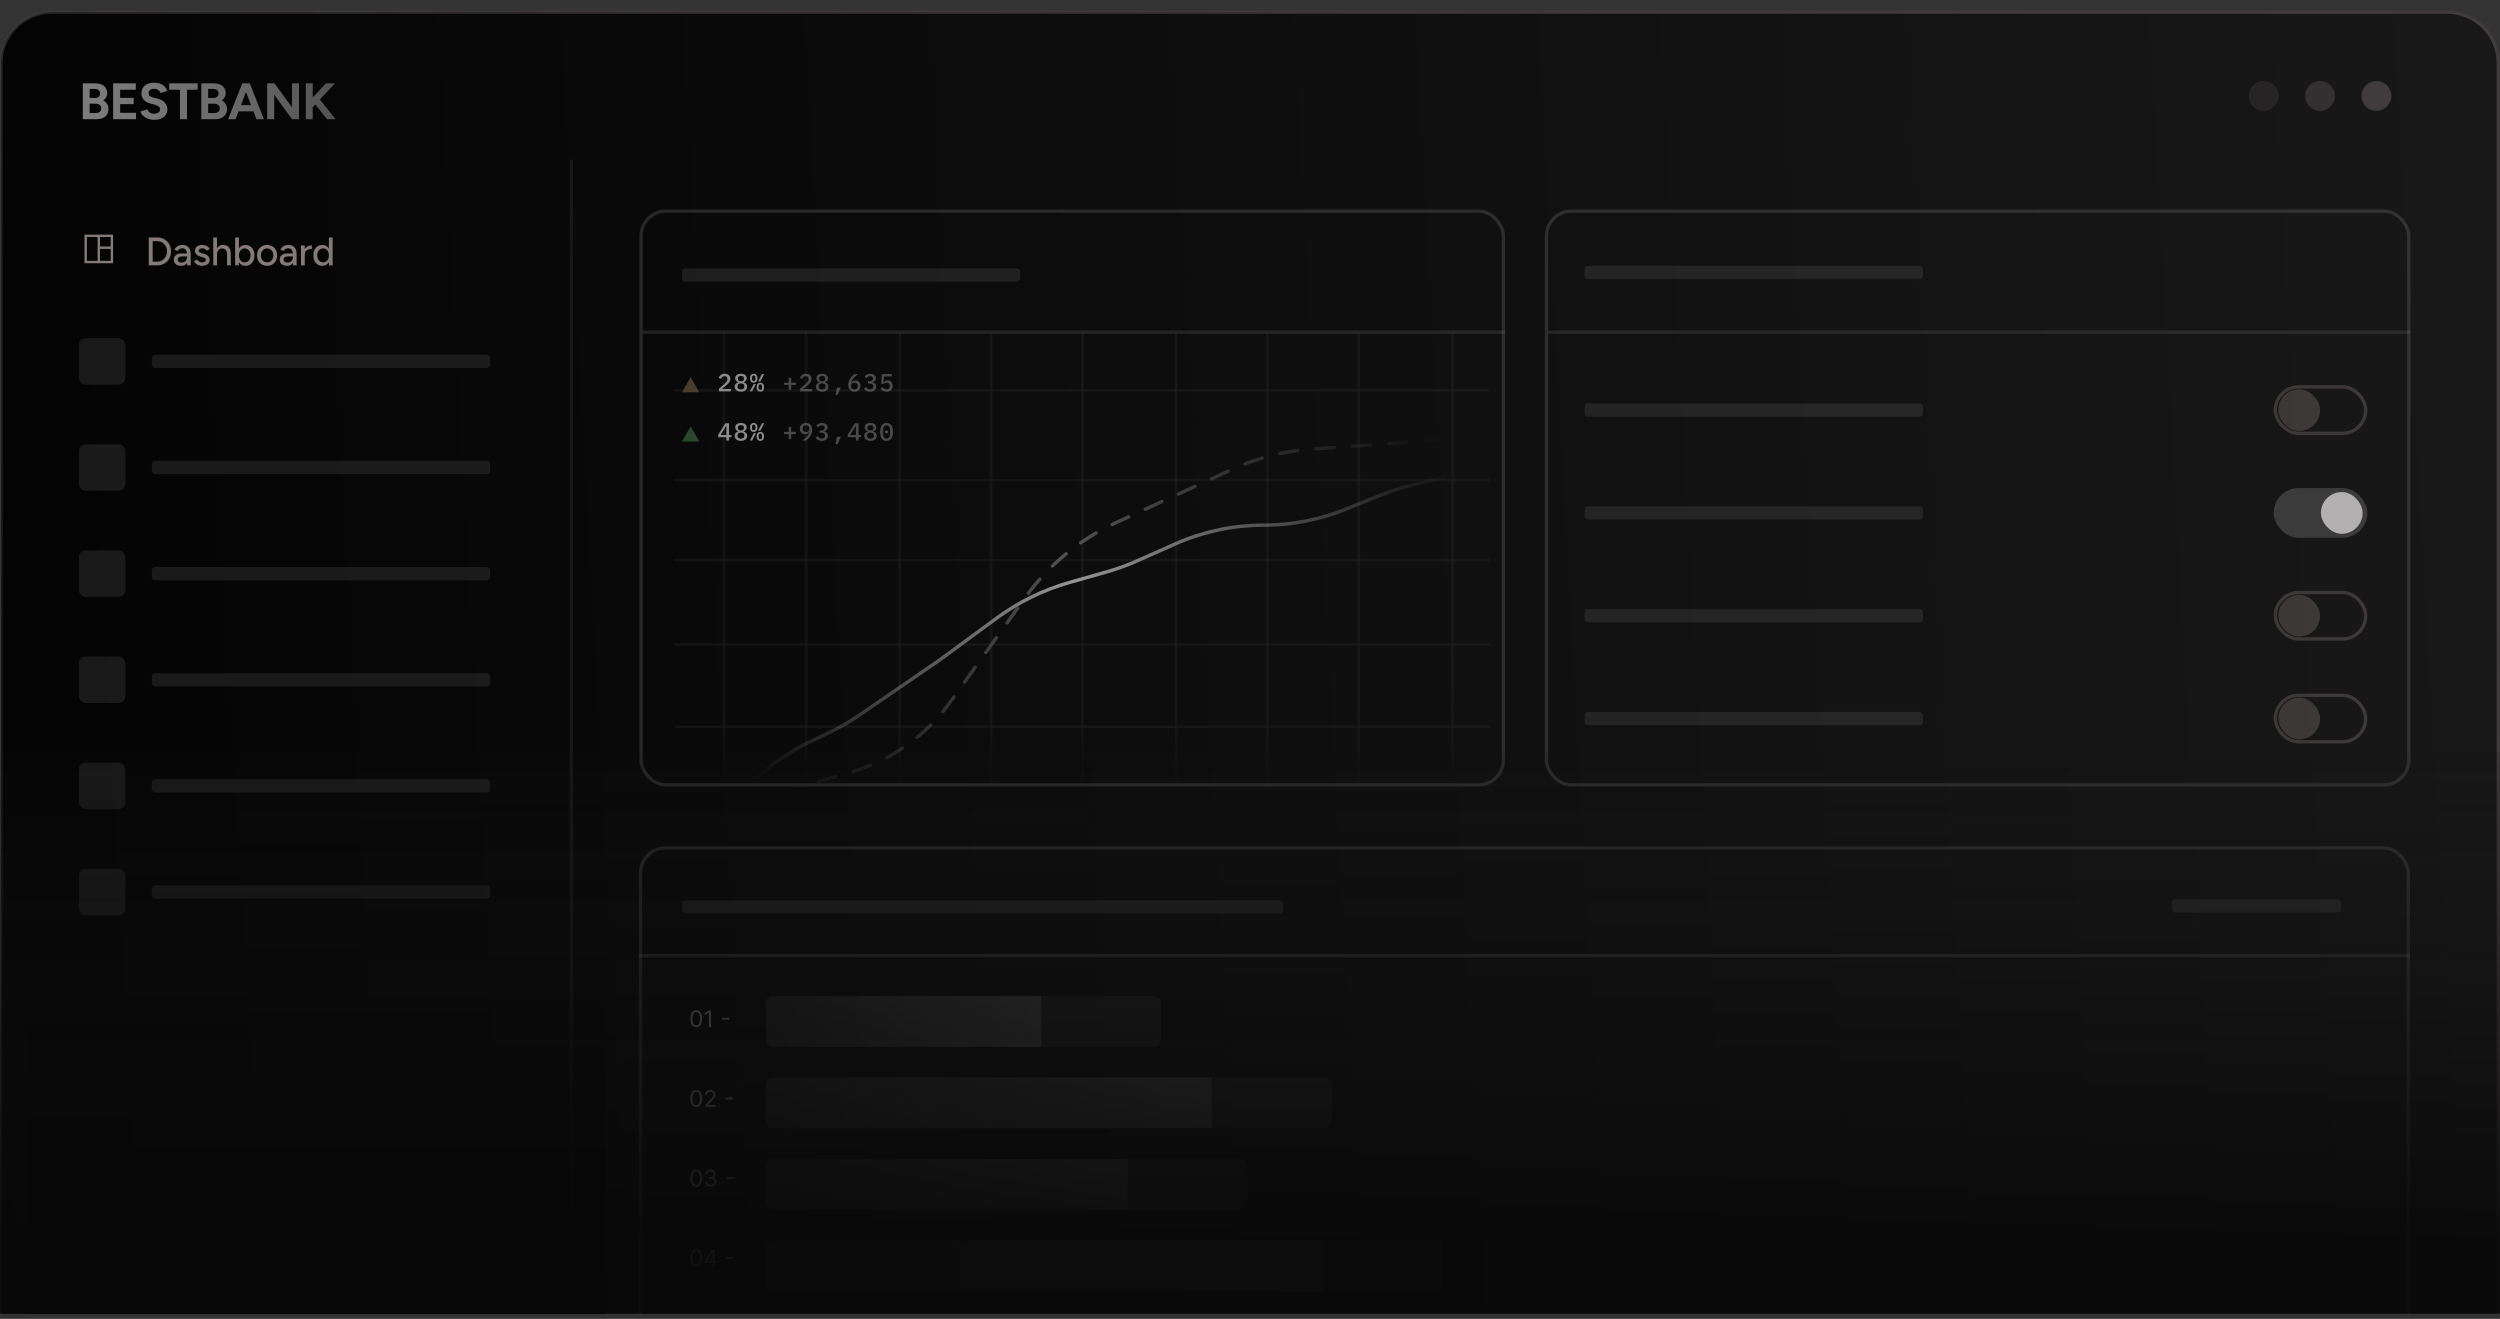 <svg width="381" height="201" viewBox="0 0 381 201" fill="none" xmlns="http://www.w3.org/2000/svg">
<rect x="0" y="0" width="381" height="201" fill="#333333" stroke="none"/>
<g clip-path="url(#clip0_6933_9192)">
<path d="M0.145 9.681C0.145 5.354 3.653 1.846 7.98 1.846H372.913C377.24 1.846 380.747 5.354 380.747 9.681V224.243H0.145V9.681Z" fill="url(#paint0_linear_6933_9192)"/>
<path d="M0.145 9.681C0.145 5.354 3.653 1.846 7.98 1.846H372.913C377.24 1.846 380.747 5.354 380.747 9.681V224.243H0.145V9.681Z" stroke="url(#paint1_linear_6933_9192)" stroke-width="0.505"/>
<path d="M12.617 18.166V12.7H14.468C14.842 12.7 15.17 12.757 15.451 12.871C15.733 12.986 15.951 13.16 16.107 13.395C16.264 13.624 16.342 13.91 16.342 14.254C16.342 14.467 16.287 14.665 16.178 14.847C16.074 15.024 15.925 15.178 15.733 15.308C15.988 15.438 16.183 15.612 16.318 15.831C16.459 16.044 16.529 16.302 16.529 16.604C16.529 16.937 16.454 17.221 16.303 17.455C16.152 17.689 15.941 17.866 15.67 17.986C15.399 18.106 15.082 18.166 14.717 18.166H12.617ZM13.663 17.221H14.616C14.871 17.221 15.072 17.158 15.217 17.034C15.363 16.903 15.436 16.732 15.436 16.518C15.436 16.294 15.355 16.12 15.194 15.995C15.032 15.865 14.811 15.8 14.53 15.8H13.663V17.221ZM13.663 14.925H14.491C14.725 14.925 14.91 14.865 15.045 14.745C15.181 14.626 15.248 14.457 15.248 14.238C15.248 14.019 15.173 13.85 15.022 13.73C14.871 13.611 14.665 13.551 14.405 13.551H13.663V14.925ZM17.242 18.166V12.7H20.701V13.676H18.312V14.917H20.373V15.87H18.312V17.19H20.733V18.166H17.242ZM23.519 18.259C23.243 18.259 22.986 18.226 22.746 18.158C22.507 18.09 22.293 17.997 22.106 17.877C21.919 17.752 21.762 17.614 21.637 17.463C21.518 17.312 21.439 17.153 21.403 16.987L22.45 16.674C22.517 16.851 22.637 17.005 22.809 17.135C22.98 17.26 23.197 17.325 23.457 17.33C23.733 17.335 23.957 17.276 24.128 17.151C24.305 17.026 24.394 16.864 24.394 16.666C24.394 16.495 24.324 16.352 24.183 16.237C24.048 16.117 23.86 16.026 23.621 15.964L22.91 15.776C22.645 15.709 22.41 15.607 22.207 15.472C22.004 15.331 21.846 15.159 21.731 14.956C21.616 14.753 21.559 14.517 21.559 14.246C21.559 13.73 21.729 13.329 22.067 13.043C22.41 12.752 22.895 12.606 23.519 12.606C23.868 12.606 24.173 12.658 24.433 12.762C24.698 12.861 24.92 13.004 25.097 13.192C25.274 13.379 25.409 13.6 25.503 13.855L24.464 14.175C24.402 13.998 24.287 13.848 24.12 13.723C23.954 13.598 23.743 13.535 23.488 13.535C23.228 13.535 23.022 13.595 22.871 13.715C22.725 13.835 22.652 14.004 22.652 14.222C22.652 14.394 22.71 14.53 22.824 14.628C22.944 14.727 23.105 14.803 23.308 14.855L24.027 15.034C24.495 15.149 24.86 15.355 25.12 15.651C25.38 15.948 25.511 16.279 25.511 16.643C25.511 16.966 25.432 17.25 25.276 17.494C25.12 17.734 24.894 17.921 24.597 18.056C24.3 18.192 23.941 18.259 23.519 18.259ZM27.427 18.166V13.676H25.787V12.7H30.129V13.676H28.497V18.166H27.427ZM30.675 18.166V12.7H32.526C32.901 12.7 33.229 12.757 33.51 12.871C33.791 12.986 34.01 13.16 34.166 13.395C34.322 13.624 34.4 13.91 34.4 14.254C34.4 14.467 34.345 14.665 34.236 14.847C34.132 15.024 33.984 15.178 33.791 15.308C34.046 15.438 34.241 15.612 34.377 15.831C34.517 16.044 34.587 16.302 34.587 16.604C34.587 16.937 34.512 17.221 34.361 17.455C34.21 17.689 33.999 17.866 33.728 17.986C33.458 18.106 33.14 18.166 32.776 18.166H30.675ZM31.722 17.221H32.674C32.929 17.221 33.13 17.158 33.276 17.034C33.421 16.903 33.494 16.732 33.494 16.518C33.494 16.294 33.413 16.12 33.252 15.995C33.091 15.865 32.87 15.8 32.588 15.8H31.722V17.221ZM31.722 14.925H32.549C32.784 14.925 32.968 14.865 33.104 14.745C33.239 14.626 33.307 14.457 33.307 14.238C33.307 14.019 33.231 13.85 33.08 13.73C32.929 13.611 32.724 13.551 32.464 13.551H31.722V14.925ZM39.088 18.166L36.995 12.7H38.065L40.22 18.166H39.088ZM34.769 18.166L36.925 12.7H37.994L35.902 18.166H34.769ZM35.785 16.963V16.018H39.213V16.963H35.785ZM40.719 18.166V12.7H41.835L44.506 16.37V12.7H45.568V18.166H44.506L41.788 14.425V18.166H40.719ZM47.242 16.784L47.117 15.441L49.679 12.7H51.061L47.242 16.784ZM46.602 18.166V12.7H47.656V18.166H46.602ZM49.827 18.166L47.648 15.386L48.422 14.745L51.147 18.166H49.827Z" fill="url(#paint2_linear_6933_9192)"/>
<g clip-path="url(#clip1_6933_9192)">
<path d="M12.877 40.116V35.757H17.236V40.116H12.877ZM13.24 39.753H14.875V36.12H13.24V39.753ZM15.238 39.753H16.873V37.931H15.238V39.753ZM15.238 37.567H16.873V36.12H15.238V37.567Z" fill="#847A7A"/>
</g>
<path d="M22.672 40.437V36.191H23.982C24.386 36.191 24.744 36.282 25.055 36.464C25.371 36.642 25.617 36.89 25.795 37.21C25.973 37.529 26.062 37.897 26.062 38.314C26.062 38.726 25.973 39.092 25.795 39.411C25.617 39.731 25.371 39.982 25.055 40.164C24.744 40.346 24.386 40.437 23.982 40.437H22.672ZM23.266 39.879H23.982C24.188 39.879 24.38 39.84 24.558 39.763C24.736 39.682 24.892 39.571 25.025 39.43C25.163 39.284 25.268 39.116 25.34 38.926C25.417 38.736 25.456 38.532 25.456 38.314C25.456 38.095 25.417 37.891 25.34 37.701C25.268 37.511 25.163 37.345 25.025 37.204C24.892 37.058 24.736 36.947 24.558 36.87C24.38 36.789 24.188 36.749 23.982 36.749H23.266V39.879ZM28.527 40.437L28.503 39.909V38.853C28.503 38.631 28.477 38.445 28.424 38.295C28.376 38.146 28.299 38.033 28.194 37.956C28.093 37.879 27.957 37.84 27.787 37.84C27.63 37.84 27.492 37.873 27.375 37.938C27.262 38.002 27.166 38.103 27.09 38.241L26.58 38.047C26.653 37.909 26.744 37.788 26.853 37.683C26.962 37.574 27.094 37.489 27.247 37.428C27.401 37.363 27.581 37.331 27.787 37.331C28.074 37.331 28.313 37.388 28.503 37.501C28.693 37.614 28.834 37.778 28.927 37.992C29.025 38.206 29.071 38.471 29.067 38.787L29.061 40.437H28.527ZM27.636 40.509C27.276 40.509 26.995 40.428 26.793 40.267C26.594 40.101 26.495 39.872 26.495 39.581C26.495 39.27 26.598 39.033 26.805 38.872C27.015 38.706 27.306 38.623 27.678 38.623H28.521V39.078H27.836C27.557 39.078 27.361 39.122 27.247 39.211C27.134 39.296 27.078 39.416 27.078 39.569C27.078 39.711 27.13 39.822 27.235 39.903C27.345 39.98 27.494 40.018 27.684 40.018C27.85 40.018 27.993 39.984 28.115 39.915C28.236 39.842 28.331 39.741 28.4 39.612C28.469 39.482 28.503 39.335 28.503 39.169H28.703C28.703 39.581 28.614 39.909 28.436 40.151C28.262 40.39 27.995 40.509 27.636 40.509ZM30.818 40.509C30.603 40.509 30.411 40.477 30.241 40.412C30.076 40.348 29.934 40.261 29.817 40.151C29.704 40.042 29.619 39.919 29.562 39.782L30.059 39.563C30.124 39.688 30.221 39.792 30.351 39.872C30.48 39.953 30.623 39.994 30.781 39.994C30.955 39.994 31.099 39.961 31.212 39.897C31.325 39.832 31.382 39.741 31.382 39.624C31.382 39.511 31.339 39.422 31.254 39.357C31.169 39.292 31.046 39.24 30.884 39.199L30.599 39.126C30.316 39.05 30.096 38.934 29.938 38.781C29.785 38.627 29.708 38.453 29.708 38.259C29.708 37.964 29.803 37.735 29.993 37.574C30.183 37.412 30.464 37.331 30.836 37.331C31.018 37.331 31.184 37.357 31.333 37.41C31.487 37.462 31.616 37.537 31.721 37.634C31.831 37.731 31.907 37.847 31.952 37.98L31.467 38.198C31.418 38.077 31.335 37.988 31.218 37.931C31.101 37.871 30.963 37.84 30.805 37.84C30.644 37.84 30.516 37.877 30.423 37.95C30.33 38.019 30.284 38.115 30.284 38.241C30.284 38.31 30.322 38.376 30.399 38.441C30.48 38.502 30.597 38.552 30.751 38.593L31.078 38.672C31.277 38.72 31.44 38.795 31.57 38.896C31.699 38.993 31.796 39.104 31.861 39.23C31.926 39.351 31.958 39.478 31.958 39.612C31.958 39.794 31.907 39.953 31.806 40.091C31.709 40.224 31.574 40.327 31.4 40.4C31.23 40.473 31.036 40.509 30.818 40.509ZM32.503 40.437V36.191H33.073V40.437H32.503ZM34.601 40.437V38.884H35.172V40.437H34.601ZM34.601 38.884C34.601 38.609 34.569 38.401 34.504 38.259C34.44 38.114 34.351 38.012 34.237 37.956C34.128 37.899 34.003 37.869 33.861 37.865C33.611 37.865 33.417 37.952 33.279 38.126C33.142 38.3 33.073 38.544 33.073 38.859H32.83C32.83 38.54 32.877 38.267 32.97 38.041C33.067 37.81 33.202 37.634 33.376 37.513C33.554 37.392 33.764 37.331 34.007 37.331C34.245 37.331 34.452 37.38 34.626 37.477C34.8 37.574 34.935 37.725 35.032 37.931C35.129 38.134 35.175 38.401 35.172 38.732V38.884H34.601ZM35.836 40.437V36.191H36.412V39.872L36.382 40.437H35.836ZM37.407 40.509C37.152 40.509 36.93 40.443 36.74 40.309C36.554 40.176 36.41 39.99 36.309 39.751C36.208 39.513 36.157 39.236 36.157 38.92C36.157 38.601 36.208 38.324 36.309 38.089C36.41 37.851 36.554 37.665 36.74 37.531C36.93 37.398 37.152 37.331 37.407 37.331C37.678 37.331 37.916 37.398 38.123 37.531C38.329 37.665 38.489 37.851 38.602 38.089C38.719 38.324 38.778 38.601 38.778 38.92C38.778 39.236 38.719 39.513 38.602 39.751C38.489 39.99 38.329 40.176 38.123 40.309C37.916 40.443 37.678 40.509 37.407 40.509ZM37.267 39.988C37.449 39.988 37.609 39.943 37.746 39.854C37.884 39.761 37.991 39.636 38.068 39.478C38.149 39.316 38.189 39.13 38.189 38.92C38.189 38.71 38.151 38.526 38.074 38.368C37.997 38.206 37.89 38.081 37.753 37.992C37.615 37.899 37.455 37.853 37.273 37.853C37.108 37.853 36.958 37.899 36.825 37.992C36.695 38.081 36.594 38.206 36.521 38.368C36.449 38.53 36.412 38.714 36.412 38.92C36.412 39.13 36.449 39.316 36.521 39.478C36.594 39.636 36.695 39.761 36.825 39.854C36.954 39.943 37.102 39.988 37.267 39.988ZM40.718 40.509C40.414 40.509 40.148 40.443 39.917 40.309C39.687 40.172 39.505 39.984 39.371 39.745C39.242 39.507 39.177 39.231 39.177 38.92C39.177 38.609 39.242 38.334 39.371 38.095C39.501 37.857 39.681 37.671 39.911 37.537C40.142 37.4 40.406 37.331 40.706 37.331C41.005 37.331 41.27 37.4 41.5 37.537C41.731 37.671 41.911 37.857 42.04 38.095C42.169 38.334 42.234 38.609 42.234 38.92C42.234 39.231 42.169 39.507 42.04 39.745C41.911 39.984 41.731 40.172 41.5 40.309C41.274 40.443 41.013 40.509 40.718 40.509ZM40.718 39.982C40.9 39.982 41.061 39.937 41.203 39.848C41.344 39.755 41.454 39.63 41.531 39.472C41.611 39.314 41.652 39.13 41.652 38.92C41.652 38.71 41.611 38.526 41.531 38.368C41.454 38.211 41.343 38.087 41.197 37.998C41.051 37.905 40.888 37.859 40.706 37.859C40.52 37.859 40.356 37.905 40.214 37.998C40.073 38.087 39.962 38.211 39.881 38.368C39.8 38.526 39.759 38.71 39.759 38.92C39.759 39.13 39.8 39.314 39.881 39.472C39.962 39.63 40.075 39.755 40.22 39.848C40.366 39.937 40.532 39.982 40.718 39.982ZM44.667 40.437L44.642 39.909V38.853C44.642 38.631 44.616 38.445 44.564 38.295C44.515 38.146 44.438 38.033 44.333 37.956C44.232 37.879 44.097 37.84 43.927 37.84C43.769 37.84 43.632 37.873 43.514 37.938C43.401 38.002 43.306 38.103 43.229 38.241L42.72 38.047C42.793 37.909 42.883 37.788 42.993 37.683C43.102 37.574 43.233 37.489 43.387 37.428C43.541 37.363 43.721 37.331 43.927 37.331C44.214 37.331 44.453 37.388 44.642 37.501C44.833 37.614 44.974 37.778 45.067 37.992C45.164 38.206 45.211 38.471 45.207 38.787L45.2 40.437H44.667ZM43.775 40.509C43.415 40.509 43.134 40.428 42.932 40.267C42.734 40.101 42.635 39.872 42.635 39.581C42.635 39.27 42.738 39.033 42.944 38.872C43.154 38.706 43.446 38.623 43.818 38.623H44.661V39.078H43.975C43.696 39.078 43.5 39.122 43.387 39.211C43.274 39.296 43.217 39.416 43.217 39.569C43.217 39.711 43.27 39.822 43.375 39.903C43.484 39.98 43.634 40.018 43.824 40.018C43.989 40.018 44.133 39.984 44.254 39.915C44.376 39.842 44.471 39.741 44.539 39.612C44.608 39.482 44.642 39.335 44.642 39.169H44.843C44.843 39.581 44.754 39.909 44.576 40.151C44.402 40.39 44.135 40.509 43.775 40.509ZM46.223 38.805C46.223 38.477 46.286 38.211 46.411 38.004C46.537 37.798 46.698 37.644 46.897 37.543C47.095 37.442 47.303 37.392 47.521 37.392V37.938C47.339 37.938 47.165 37.966 47 38.023C46.838 38.075 46.705 38.164 46.599 38.289C46.498 38.411 46.448 38.577 46.448 38.787L46.223 38.805ZM45.871 40.437V37.404H46.448V40.437H45.871ZM50.145 40.437L50.121 39.872V36.191H50.691V40.437H50.145ZM49.126 40.509C48.851 40.509 48.611 40.443 48.405 40.309C48.202 40.176 48.043 39.99 47.925 39.751C47.812 39.513 47.756 39.236 47.756 38.92C47.756 38.601 47.812 38.324 47.925 38.089C48.043 37.851 48.202 37.665 48.405 37.531C48.611 37.398 48.851 37.331 49.126 37.331C49.381 37.331 49.602 37.398 49.788 37.531C49.977 37.665 50.123 37.851 50.224 38.089C50.325 38.324 50.376 38.601 50.376 38.92C50.376 39.236 50.325 39.513 50.224 39.751C50.123 39.99 49.977 40.176 49.788 40.309C49.602 40.443 49.381 40.509 49.126 40.509ZM49.26 39.988C49.43 39.988 49.579 39.943 49.709 39.854C49.838 39.761 49.939 39.636 50.012 39.478C50.085 39.316 50.121 39.13 50.121 38.92C50.121 38.71 50.085 38.526 50.012 38.368C49.939 38.206 49.838 38.081 49.709 37.992C49.579 37.899 49.428 37.853 49.254 37.853C49.076 37.853 48.918 37.899 48.781 37.992C48.643 38.081 48.536 38.206 48.459 38.368C48.382 38.526 48.344 38.71 48.344 38.92C48.344 39.13 48.382 39.316 48.459 39.478C48.54 39.636 48.649 39.761 48.787 39.854C48.924 39.943 49.082 39.988 49.26 39.988Z" fill="#847A7A"/>
<rect opacity="0.1" x="12.023" y="51.535" width="7.076" height="7.076" rx="1.011" fill="#D9D9D9"/>
<rect opacity="0.1" x="23.144" y="54.062" width="51.556" height="2.022" rx="0.505" fill="#D9D9D9"/>
<rect opacity="0.1" x="12.023" y="67.709" width="7.076" height="7.076" rx="1.011" fill="#D9D9D9"/>
<rect opacity="0.1" x="23.144" y="70.236" width="51.556" height="2.022" rx="0.505" fill="#D9D9D9"/>
<rect opacity="0.1" x="12.023" y="83.883" width="7.076" height="7.076" rx="1.011" fill="#D9D9D9"/>
<rect opacity="0.1" x="23.144" y="86.41" width="51.556" height="2.022" rx="0.505" fill="#D9D9D9"/>
<rect opacity="0.1" x="12.023" y="100.057" width="7.076" height="7.076" rx="1.011" fill="#D9D9D9"/>
<rect opacity="0.1" x="23.144" y="102.585" width="51.556" height="2.022" rx="0.505" fill="#D9D9D9"/>
<rect opacity="0.1" x="12.023" y="116.232" width="7.076" height="7.076" rx="1.011" fill="#D9D9D9"/>
<rect opacity="0.1" x="23.144" y="118.759" width="51.556" height="2.022" rx="0.505" fill="#D9D9D9"/>
<rect opacity="0.1" x="12.023" y="132.406" width="7.076" height="7.076" rx="1.011" fill="#D9D9D9"/>
<rect opacity="0.1" x="23.144" y="134.933" width="51.556" height="2.022" rx="0.505" fill="#D9D9D9"/>
<g clip-path="url(#clip2_6933_9192)">
<path d="M70.571 145.646L367.269 145.646" stroke="#A1A1A1" stroke-opacity="0.2" stroke-width="0.505"/>
<rect opacity="0.1" x="331.002" y="137.053" width="25.778" height="2.022" rx="0.505" fill="#D9D9D9"/>
<rect opacity="0.1" x="103.931" y="137.202" width="91.598" height="2.022" rx="0.505" fill="#D9D9D9"/>
<g opacity="0.75">
<path d="M106.103 156.56C105.916 156.56 105.757 156.51 105.626 156.408C105.494 156.305 105.394 156.157 105.324 155.962C105.255 155.767 105.22 155.532 105.22 155.255C105.22 154.981 105.255 154.746 105.324 154.552C105.395 154.357 105.495 154.208 105.627 154.106C105.759 154.002 105.918 153.951 106.103 153.951C106.288 153.951 106.447 154.002 106.578 154.106C106.711 154.208 106.812 154.357 106.881 154.552C106.951 154.746 106.986 154.981 106.986 155.255C106.986 155.532 106.952 155.767 106.882 155.962C106.813 156.157 106.712 156.305 106.581 156.408C106.449 156.51 106.29 156.56 106.103 156.56ZM106.103 156.287C106.288 156.287 106.432 156.198 106.535 156.02C106.637 155.841 106.689 155.586 106.689 155.255C106.689 155.036 106.665 154.848 106.618 154.694C106.572 154.539 106.505 154.421 106.417 154.34C106.33 154.259 106.226 154.219 106.103 154.219C105.92 154.219 105.776 154.309 105.673 154.49C105.569 154.67 105.518 154.926 105.518 155.255C105.518 155.475 105.541 155.662 105.587 155.816C105.634 155.97 105.7 156.087 105.787 156.167C105.875 156.247 105.98 156.287 106.103 156.287ZM108.351 153.985V156.526H108.043V154.308H108.028L107.408 154.72V154.407L108.043 153.985H108.351ZM111.16 155.119V155.392H110.049V155.119H111.16Z" fill="#808080"/>
<path d="M106.103 168.711C105.916 168.711 105.757 168.66 105.626 168.558C105.494 168.456 105.394 168.307 105.324 168.113C105.255 167.918 105.22 167.682 105.22 167.406C105.22 167.131 105.255 166.897 105.324 166.702C105.395 166.507 105.495 166.358 105.627 166.256C105.759 166.153 105.918 166.101 106.103 166.101C106.288 166.101 106.447 166.153 106.578 166.256C106.711 166.358 106.812 166.507 106.881 166.702C106.951 166.897 106.986 167.131 106.986 167.406C106.986 167.682 106.952 167.918 106.882 168.113C106.813 168.307 106.712 168.456 106.581 168.558C106.449 168.66 106.29 168.711 106.103 168.711ZM106.103 168.438C106.288 168.438 106.432 168.348 106.535 168.17C106.637 167.991 106.689 167.737 106.689 167.406C106.689 167.186 106.665 166.998 106.618 166.844C106.572 166.689 106.505 166.571 106.417 166.49C106.33 166.409 106.226 166.369 106.103 166.369C105.92 166.369 105.776 166.459 105.673 166.64C105.569 166.821 105.518 167.076 105.518 167.406C105.518 167.626 105.541 167.813 105.587 167.966C105.634 168.12 105.7 168.237 105.787 168.317C105.875 168.398 105.98 168.438 106.103 168.438ZM107.458 168.676V168.453L108.296 167.535C108.395 167.427 108.476 167.334 108.539 167.254C108.603 167.174 108.65 167.099 108.681 167.029C108.712 166.958 108.728 166.883 108.728 166.805C108.728 166.716 108.706 166.639 108.663 166.573C108.621 166.508 108.563 166.458 108.49 166.422C108.416 166.387 108.333 166.369 108.242 166.369C108.144 166.369 108.059 166.389 107.986 166.43C107.914 166.469 107.858 166.525 107.819 166.597C107.78 166.669 107.76 166.753 107.76 166.85H107.468C107.468 166.701 107.502 166.571 107.571 166.458C107.639 166.346 107.733 166.258 107.851 166.195C107.97 166.132 108.104 166.101 108.252 166.101C108.4 166.101 108.532 166.132 108.647 166.195C108.762 166.258 108.852 166.343 108.918 166.449C108.983 166.556 109.016 166.675 109.016 166.805C109.016 166.899 108.999 166.99 108.965 167.08C108.932 167.168 108.874 167.267 108.791 167.376C108.709 167.484 108.596 167.617 108.45 167.773L107.88 168.383V168.403H109.06V168.676H107.458ZM111.652 167.269V167.542H110.54V167.269H111.652Z" fill="#808080"/>
<path d="M106.103 180.861C105.916 180.861 105.757 180.81 105.626 180.708C105.494 180.606 105.394 180.457 105.324 180.263C105.255 180.068 105.22 179.832 105.22 179.556C105.22 179.281 105.255 179.047 105.324 178.853C105.395 178.657 105.495 178.509 105.627 178.406C105.759 178.303 105.918 178.251 106.103 178.251C106.288 178.251 106.447 178.303 106.578 178.406C106.711 178.509 106.812 178.657 106.881 178.853C106.951 179.047 106.986 179.281 106.986 179.556C106.986 179.832 106.952 180.068 106.882 180.263C106.813 180.457 106.712 180.606 106.581 180.708C106.449 180.81 106.29 180.861 106.103 180.861ZM106.103 180.588C106.288 180.588 106.432 180.499 106.535 180.32C106.637 180.141 106.689 179.887 106.689 179.556C106.689 179.336 106.665 179.149 106.618 178.994C106.572 178.839 106.505 178.722 106.417 178.64C106.33 178.559 106.226 178.519 106.103 178.519C105.92 178.519 105.776 178.609 105.673 178.791C105.569 178.971 105.518 179.226 105.518 179.556C105.518 179.776 105.541 179.963 105.587 180.117C105.634 180.27 105.7 180.387 105.787 180.468C105.875 180.548 105.98 180.588 106.103 180.588ZM108.316 180.861C108.152 180.861 108.006 180.833 107.878 180.776C107.751 180.72 107.65 180.642 107.574 180.542C107.5 180.441 107.459 180.324 107.453 180.191H107.765C107.772 180.273 107.8 180.344 107.85 180.403C107.899 180.462 107.964 180.507 108.044 180.54C108.125 180.572 108.214 180.588 108.311 180.588C108.42 180.588 108.517 180.569 108.601 180.531C108.686 180.493 108.752 180.44 108.8 180.372C108.848 180.304 108.872 180.226 108.872 180.136C108.872 180.043 108.849 179.961 108.802 179.89C108.756 179.818 108.688 179.761 108.599 179.721C108.51 179.68 108.4 179.66 108.271 179.66H108.068V179.387H108.271C108.372 179.387 108.461 179.369 108.537 179.333C108.614 179.296 108.674 179.245 108.717 179.179C108.761 179.113 108.783 179.035 108.783 178.946C108.783 178.86 108.763 178.785 108.725 178.721C108.687 178.657 108.634 178.608 108.564 178.572C108.496 178.537 108.415 178.519 108.321 178.519C108.233 178.519 108.151 178.535 108.073 178.567C107.996 178.599 107.933 178.645 107.884 178.705C107.836 178.765 107.809 178.836 107.805 178.921H107.507C107.512 178.788 107.552 178.671 107.628 178.571C107.703 178.47 107.801 178.392 107.923 178.335C108.045 178.279 108.18 178.251 108.326 178.251C108.483 178.251 108.618 178.283 108.73 178.347C108.843 178.409 108.929 178.492 108.99 178.596C109.05 178.699 109.08 178.811 109.08 178.931C109.08 179.074 109.043 179.196 108.967 179.297C108.893 179.398 108.792 179.467 108.663 179.506V179.526C108.824 179.553 108.949 179.621 109.039 179.731C109.129 179.84 109.174 179.975 109.174 180.136C109.174 180.274 109.137 180.399 109.062 180.509C108.987 180.618 108.885 180.704 108.756 180.767C108.627 180.829 108.481 180.861 108.316 180.861ZM111.761 179.419V179.692H110.649V179.419H111.761Z" fill="#808080"/>
<path d="M106.103 193.011C105.916 193.011 105.757 192.96 105.626 192.858C105.494 192.756 105.394 192.608 105.324 192.413C105.255 192.218 105.22 191.982 105.22 191.706C105.22 191.432 105.255 191.197 105.324 191.003C105.395 190.808 105.495 190.659 105.627 190.556C105.759 190.453 105.918 190.401 106.103 190.401C106.288 190.401 106.447 190.453 106.578 190.556C106.711 190.659 106.812 190.808 106.881 191.003C106.951 191.197 106.986 191.432 106.986 191.706C106.986 191.982 106.952 192.218 106.882 192.413C106.813 192.608 106.712 192.756 106.581 192.858C106.449 192.96 106.29 193.011 106.103 193.011ZM106.103 192.738C106.288 192.738 106.432 192.649 106.535 192.47C106.637 192.292 106.689 192.037 106.689 191.706C106.689 191.486 106.665 191.299 106.618 191.144C106.572 190.99 106.505 190.872 106.417 190.791C106.33 190.71 106.226 190.669 106.103 190.669C105.92 190.669 105.776 190.76 105.673 190.941C105.569 191.121 105.518 191.376 105.518 191.706C105.518 191.926 105.541 192.113 105.587 192.267C105.634 192.421 105.7 192.538 105.787 192.618C105.875 192.698 105.98 192.738 106.103 192.738ZM107.398 192.455V192.202L108.515 190.436H108.698V190.828H108.574L107.731 192.163V192.182H109.234V192.455H107.398ZM108.594 192.976V192.378V192.261V190.436H108.887V192.976H108.594ZM111.778 191.57V191.843H110.666V191.57H111.778Z" fill="#808080"/>
<path d="M116.699 152.943C116.699 152.3 117.221 151.779 117.864 151.779H158.684V159.541H117.864C117.221 159.541 116.699 159.02 116.699 158.377V152.943Z" fill="url(#paint3_linear_6933_9192)"/>
<path d="M158.684 151.779H175.76C176.403 151.779 176.925 152.3 176.925 152.943V158.377C176.925 159.02 176.403 159.541 175.76 159.541H158.684V151.779Z" fill="#3E3A3A" fill-opacity="0.4"/>
<path d="M116.699 165.363C116.699 164.72 117.221 164.199 117.864 164.199H184.687V171.961H117.864C117.22 171.961 116.699 171.439 116.699 170.796V165.363Z" fill="url(#paint4_linear_6933_9192)"/>
<path d="M184.687 164.199H201.763C202.406 164.199 202.927 164.72 202.927 165.363V170.796C202.927 171.439 202.406 171.961 201.763 171.961H184.687V164.199Z" fill="#3E3A3A" fill-opacity="0.4"/>
<path d="M116.699 177.782C116.699 177.139 117.221 176.618 117.864 176.618H171.879V184.38H117.864C117.221 184.38 116.699 183.859 116.699 183.216V177.782Z" fill="url(#paint5_linear_6933_9192)"/>
<path d="M171.88 176.618H188.957C189.6 176.618 190.121 177.139 190.121 177.782V183.216C190.121 183.859 189.6 184.38 188.957 184.38H171.88V176.618Z" fill="#3E3A3A" fill-opacity="0.4"/>
<path d="M116.699 190.202C116.699 189.559 117.221 189.037 117.864 189.037H201.569V196.799H117.864C117.22 196.799 116.699 196.278 116.699 195.635V190.202Z" fill="url(#paint6_linear_6933_9192)"/>
<path d="M201.569 189.037H218.646C219.289 189.037 219.81 189.559 219.81 190.202V195.635C219.81 196.278 219.289 196.799 218.646 196.799H201.569V189.037Z" fill="#3E3A3A" fill-opacity="0.4"/>
</g>
</g>
<rect x="367.017" y="212.618" width="269.403" height="83.399" rx="3.791" transform="rotate(180 367.017 212.618)" stroke="#A1A1A1" stroke-opacity="0.2" stroke-width="0.505"/>
<g clip-path="url(#clip3_6933_9192)">
<path d="M235.937 50.622H367.353" stroke="#8D7D7D" stroke-opacity="0.2" stroke-width="0.505"/>
<rect opacity="0.1" x="241.496" y="40.513" width="51.556" height="2.022" rx="0.505" fill="#D9D9D9"/>
<g opacity="0.3">
<rect x="346.763" y="105.968" width="13.766" height="7.076" rx="3.538" stroke="#988A8A" stroke-width="0.505"/>
<rect x="347.216" y="106.326" width="6.36" height="6.36" rx="3.18" fill="#988A8A"/>
</g>
<rect opacity="0.1" x="241.497" y="108.495" width="51.556" height="2.022" rx="0.505" fill="#D9D9D9"/>
<g opacity="0.3">
<rect x="346.763" y="90.299" width="13.766" height="7.076" rx="3.538" stroke="#988A8A" stroke-width="0.505"/>
<rect x="347.216" y="90.658" width="6.36" height="6.36" rx="3.18" fill="#988A8A"/>
</g>
<rect opacity="0.1" x="241.497" y="92.827" width="51.556" height="2.022" rx="0.505" fill="#D9D9D9"/>
<rect x="346.511" y="74.378" width="14.271" height="7.582" rx="3.791" fill="#3B3B3B"/>
<rect x="353.706" y="74.989" width="6.36" height="6.36" rx="3.18" fill="#B2B0B0"/>
<rect opacity="0.1" x="241.497" y="77.158" width="51.556" height="2.022" rx="0.505" fill="#D9D9D9"/>
<g opacity="0.3">
<rect x="346.763" y="58.962" width="13.766" height="7.076" rx="3.538" stroke="#988A8A" stroke-width="0.505"/>
<rect x="347.216" y="59.32" width="6.36" height="6.36" rx="3.18" fill="#988A8A"/>
</g>
<rect opacity="0.1" x="241.497" y="61.489" width="51.556" height="2.022" rx="0.505" fill="#D9D9D9"/>
</g>
<rect x="367.1" y="119.615" width="131.416" height="87.442" rx="3.791" transform="rotate(180 367.1 119.615)" stroke="#A1A1A1" stroke-opacity="0.2" stroke-width="0.505"/>
<g clip-path="url(#clip4_6933_9192)">
<path d="M97.949 50.622H229.366" stroke="#8D7D7D" stroke-opacity="0.2" stroke-width="0.505"/>
<rect opacity="0.1" x="103.931" y="40.908" width="51.556" height="2.022" rx="0.505" fill="#D9D9D9"/>
<g clip-path="url(#clip5_6933_9192)">
<g opacity="0.5">
<path opacity="0.5" d="M227.108 85.345L102.844 85.345" stroke="#333232" stroke-width="0.376"/>
<path opacity="0.5" d="M226.977 59.499L102.673 59.499" stroke="#333232" stroke-width="0.376"/>
<path opacity="0.5" d="M122.854 120.065L122.854 49.057" stroke="url(#paint7_linear_6933_9192)" stroke-width="0.376"/>
<path opacity="0.5" d="M110.321 120.065L110.321 49.057" stroke="url(#paint8_linear_6933_9192)" stroke-width="0.376"/>
<path opacity="0.5" d="M137.124 120.065L137.124 49.057" stroke="url(#paint9_linear_6933_9192)" stroke-width="0.376"/>
<path opacity="0.5" d="M151.048 120.065L151.048 49.057" stroke="url(#paint10_linear_6933_9192)" stroke-width="0.376"/>
<path opacity="0.5" d="M164.971 120.065L164.971 49.057" stroke="url(#paint11_linear_6933_9192)" stroke-width="0.376"/>
<path opacity="0.5" d="M179.242 120.065L179.242 49.057" stroke="url(#paint12_linear_6933_9192)" stroke-width="0.376"/>
<path opacity="0.5" d="M193.165 120.065L193.165 49.057" stroke="url(#paint13_linear_6933_9192)" stroke-width="0.376"/>
<path opacity="0.5" d="M207.088 120.065L207.088 49.057" stroke="url(#paint14_linear_6933_9192)" stroke-width="0.376"/>
<path opacity="0.5" d="M221.359 120.065L221.359 49.057" stroke="url(#paint15_linear_6933_9192)" stroke-width="0.376"/>
<path opacity="0.5" d="M227.108 98.224L102.844 98.224" stroke="#333232" stroke-width="0.376"/>
<path opacity="0.5" d="M227.108 110.755L102.844 110.755" stroke="#333232" stroke-width="0.376"/>
<path opacity="0.5" d="M227.108 73.162L102.844 73.162" stroke="#333232" stroke-width="0.376"/>
</g>
<path d="M109.627 124.936L111.431 122.67C114.711 118.549 118.882 115.227 123.632 112.952L126.331 111.66C127.955 110.882 129.517 109.979 131.002 108.959L143.217 100.571L151.909 94.189C155.253 91.734 159.009 89.896 163 88.763L168.67 87.153C170.263 86.701 171.822 86.135 173.335 85.461L179.036 82.92C183.303 81.017 187.923 80.034 192.595 80.034V80.034C196.88 80.034 201.125 79.207 205.097 77.598L210.249 75.512C211.968 74.815 213.741 74.257 215.549 73.843L227.277 71.158" stroke="url(#paint16_linear_6933_9192)" stroke-width="0.522" stroke-linecap="round"/>
<path d="M108.756 124.066L116.24 121.63L129.867 117.615C133.732 116.476 137.308 114.522 140.354 111.884V111.884C142.024 110.439 143.518 108.802 144.806 107.007L156.287 91.008C159.811 86.098 164.553 82.189 170.046 79.668L187.762 71.536C191.565 69.79 195.651 68.745 199.825 68.449L213.179 67.504L227.451 66.633" stroke="url(#paint17_linear_6933_9192)" stroke-width="0.522" stroke-linecap="round" stroke-dasharray="2.78 2.78"/>
</g>
<path d="M105.258 57.492L106.585 59.791H103.931L105.258 57.492Z" fill="#473D2A"/>
<path d="M111.391 59.642H109.57V59.237L110.431 58.486C110.567 58.365 110.672 58.25 110.745 58.142C110.82 58.034 110.858 57.919 110.858 57.798V57.757C110.858 57.618 110.82 57.513 110.745 57.44C110.669 57.364 110.56 57.326 110.416 57.326C110.27 57.326 110.157 57.365 110.076 57.443C109.998 57.521 109.942 57.621 109.906 57.742L109.536 57.602C109.561 57.519 109.598 57.44 109.646 57.364C109.694 57.286 109.754 57.217 109.827 57.156C109.902 57.096 109.991 57.048 110.091 57.013C110.195 56.978 110.313 56.96 110.446 56.96C110.582 56.96 110.703 56.98 110.809 57.02C110.917 57.058 111.008 57.111 111.081 57.179C111.154 57.247 111.209 57.329 111.247 57.425C111.285 57.518 111.304 57.621 111.304 57.734C111.304 57.84 111.287 57.938 111.255 58.029C111.224 58.117 111.18 58.203 111.122 58.286C111.067 58.366 111 58.444 110.922 58.52C110.844 58.595 110.759 58.671 110.665 58.746L110.027 59.283H111.391V59.642ZM112.919 59.687C112.763 59.687 112.625 59.668 112.507 59.63C112.389 59.59 112.289 59.536 112.209 59.468C112.128 59.4 112.066 59.319 112.024 59.226C111.983 59.133 111.963 59.031 111.963 58.92C111.963 58.744 112.012 58.603 112.11 58.497C112.209 58.391 112.337 58.317 112.496 58.274V58.244C112.36 58.196 112.25 58.121 112.167 58.017C112.084 57.914 112.042 57.787 112.042 57.636C112.042 57.432 112.118 57.268 112.269 57.145C112.423 57.022 112.639 56.96 112.919 56.96C113.198 56.96 113.413 57.022 113.565 57.145C113.718 57.268 113.795 57.432 113.795 57.636C113.795 57.787 113.753 57.914 113.67 58.017C113.587 58.121 113.478 58.196 113.342 58.244V58.274C113.5 58.317 113.629 58.391 113.727 58.497C113.825 58.603 113.874 58.744 113.874 58.92C113.874 59.031 113.853 59.133 113.81 59.226C113.77 59.319 113.709 59.4 113.629 59.468C113.548 59.536 113.449 59.59 113.33 59.63C113.212 59.668 113.075 59.687 112.919 59.687ZM112.919 59.351C113.085 59.351 113.212 59.314 113.3 59.241C113.391 59.168 113.436 59.065 113.436 58.931V58.852C113.436 58.719 113.391 58.615 113.3 58.542C113.212 58.469 113.085 58.433 112.919 58.433C112.753 58.433 112.624 58.469 112.533 58.542C112.445 58.615 112.401 58.719 112.401 58.852V58.931C112.401 59.065 112.445 59.168 112.533 59.241C112.624 59.314 112.753 59.351 112.919 59.351ZM112.919 58.108C113.07 58.108 113.184 58.075 113.262 58.01C113.343 57.942 113.383 57.847 113.383 57.727V57.678C113.383 57.557 113.343 57.464 113.262 57.398C113.184 57.33 113.07 57.296 112.919 57.296C112.768 57.296 112.652 57.33 112.571 57.398C112.493 57.464 112.454 57.557 112.454 57.678V57.727C112.454 57.847 112.493 57.942 112.571 58.01C112.652 58.075 112.768 58.108 112.919 58.108ZM114.87 58.327C114.696 58.327 114.556 58.269 114.451 58.153C114.347 58.035 114.296 57.865 114.296 57.644C114.296 57.422 114.347 57.253 114.451 57.137C114.556 57.019 114.696 56.96 114.87 56.96C115.044 56.96 115.182 57.019 115.285 57.137C115.391 57.253 115.444 57.422 115.444 57.644C115.444 57.865 115.391 58.035 115.285 58.153C115.182 58.269 115.044 58.327 114.87 58.327ZM114.87 58.07C114.953 58.07 115.017 58.041 115.062 57.983C115.108 57.923 115.13 57.84 115.13 57.734V57.553C115.13 57.447 115.108 57.365 115.062 57.307C115.017 57.247 114.953 57.217 114.87 57.217C114.787 57.217 114.723 57.247 114.677 57.307C114.632 57.365 114.609 57.447 114.609 57.553V57.734C114.609 57.84 114.632 57.923 114.677 57.983C114.723 58.041 114.787 58.07 114.87 58.07ZM116.124 57.005H116.464L115.871 58.138H115.535L116.124 57.005ZM114.874 58.508H115.21L114.621 59.642H114.281L114.874 58.508ZM115.874 59.687C115.701 59.687 115.561 59.629 115.455 59.513C115.352 59.395 115.3 59.225 115.3 59.003C115.3 58.782 115.352 58.613 115.455 58.497C115.561 58.379 115.701 58.32 115.874 58.32C116.048 58.32 116.187 58.379 116.29 58.497C116.396 58.613 116.449 58.782 116.449 59.003C116.449 59.225 116.396 59.395 116.29 59.513C116.187 59.629 116.048 59.687 115.874 59.687ZM115.874 59.43C115.958 59.43 116.022 59.401 116.067 59.343C116.112 59.283 116.135 59.2 116.135 59.094V58.913C116.135 58.807 116.112 58.725 116.067 58.667C116.022 58.607 115.958 58.576 115.874 58.576C115.791 58.576 115.727 58.607 115.682 58.667C115.637 58.725 115.614 58.807 115.614 58.913V59.094C115.614 59.2 115.637 59.283 115.682 59.343C115.727 59.401 115.791 59.43 115.874 59.43Z" fill="#8B8B8B"/>
<path opacity="0.5" d="M120.207 59.407V58.656H119.493V58.32H120.207V57.568H120.577V58.32H121.291V58.656H120.577V59.407H120.207ZM123.771 59.642H121.951V59.237L122.812 58.486C122.948 58.365 123.052 58.25 123.125 58.142C123.201 58.034 123.239 57.919 123.239 57.798V57.757C123.239 57.618 123.201 57.513 123.125 57.44C123.05 57.364 122.94 57.326 122.797 57.326C122.651 57.326 122.537 57.365 122.457 57.443C122.379 57.521 122.322 57.621 122.287 57.742L121.917 57.602C121.942 57.519 121.978 57.44 122.026 57.364C122.074 57.286 122.134 57.217 122.207 57.156C122.283 57.096 122.371 57.048 122.472 57.013C122.575 56.978 122.693 56.96 122.827 56.96C122.963 56.96 123.084 56.98 123.189 57.02C123.298 57.058 123.388 57.111 123.461 57.179C123.534 57.247 123.59 57.329 123.628 57.425C123.665 57.518 123.684 57.621 123.684 57.734C123.684 57.84 123.668 57.938 123.635 58.029C123.605 58.117 123.561 58.203 123.503 58.286C123.448 58.366 123.381 58.444 123.303 58.52C123.225 58.595 123.139 58.671 123.046 58.746L122.408 59.283H123.771V59.642ZM125.299 59.687C125.143 59.687 125.006 59.668 124.888 59.63C124.769 59.59 124.67 59.536 124.589 59.468C124.509 59.4 124.447 59.319 124.404 59.226C124.364 59.133 124.344 59.031 124.344 58.92C124.344 58.744 124.393 58.603 124.491 58.497C124.589 58.391 124.718 58.317 124.876 58.274V58.244C124.74 58.196 124.631 58.121 124.548 58.017C124.465 57.914 124.423 57.787 124.423 57.636C124.423 57.432 124.499 57.268 124.65 57.145C124.803 57.022 125.02 56.96 125.299 56.96C125.579 56.96 125.794 57.022 125.945 57.145C126.099 57.268 126.175 57.432 126.175 57.636C126.175 57.787 126.134 57.914 126.051 58.017C125.968 58.121 125.858 58.196 125.722 58.244V58.274C125.881 58.317 126.009 58.391 126.107 58.497C126.206 58.603 126.255 58.744 126.255 58.92C126.255 59.031 126.233 59.133 126.191 59.226C126.15 59.319 126.09 59.4 126.009 59.468C125.929 59.536 125.829 59.59 125.711 59.63C125.593 59.668 125.455 59.687 125.299 59.687ZM125.299 59.351C125.465 59.351 125.593 59.314 125.681 59.241C125.771 59.168 125.817 59.065 125.817 58.931V58.852C125.817 58.719 125.771 58.615 125.681 58.542C125.593 58.469 125.465 58.433 125.299 58.433C125.133 58.433 125.005 58.469 124.914 58.542C124.826 58.615 124.782 58.719 124.782 58.852V58.931C124.782 59.065 124.826 59.168 124.914 59.241C125.005 59.314 125.133 59.351 125.299 59.351ZM125.299 58.108C125.45 58.108 125.565 58.075 125.643 58.01C125.723 57.942 125.764 57.847 125.764 57.727V57.678C125.764 57.557 125.723 57.464 125.643 57.398C125.565 57.33 125.45 57.296 125.299 57.296C125.148 57.296 125.032 57.33 124.952 57.398C124.874 57.464 124.835 57.557 124.835 57.678V57.727C124.835 57.847 124.874 57.942 124.952 58.01C125.032 58.075 125.148 58.108 125.299 58.108ZM127.541 59.067H128.127L127.658 60.189H127.337L127.541 59.067ZM130.214 59.687C130.065 59.687 129.933 59.663 129.817 59.615C129.701 59.567 129.603 59.499 129.523 59.411C129.442 59.32 129.38 59.212 129.337 59.086C129.295 58.96 129.273 58.818 129.273 58.66C129.273 58.468 129.302 58.288 129.36 58.119C129.418 57.951 129.494 57.796 129.587 57.655C129.68 57.514 129.783 57.389 129.896 57.281C130.01 57.17 130.122 57.078 130.233 57.005H130.799C130.648 57.114 130.512 57.218 130.391 57.319C130.27 57.419 130.165 57.523 130.074 57.628C129.986 57.734 129.912 57.846 129.851 57.965C129.791 58.08 129.744 58.21 129.711 58.354L129.738 58.361C129.766 58.308 129.798 58.259 129.836 58.214C129.874 58.166 129.918 58.124 129.968 58.089C130.019 58.054 130.076 58.026 130.142 58.006C130.207 57.986 130.282 57.976 130.365 57.976C130.478 57.976 130.583 57.995 130.678 58.032C130.774 58.07 130.857 58.126 130.928 58.199C130.998 58.269 131.052 58.355 131.09 58.456C131.13 58.556 131.15 58.67 131.15 58.795C131.15 58.926 131.128 59.047 131.082 59.158C131.04 59.266 130.977 59.359 130.894 59.438C130.813 59.516 130.715 59.577 130.599 59.623C130.483 59.665 130.355 59.687 130.214 59.687ZM130.21 59.347C130.371 59.347 130.496 59.304 130.584 59.218C130.672 59.13 130.716 59.007 130.716 58.848V58.811C130.716 58.652 130.672 58.53 130.584 58.444C130.496 58.356 130.371 58.312 130.21 58.312C130.051 58.312 129.928 58.356 129.84 58.444C129.752 58.53 129.708 58.652 129.708 58.811V58.848C129.708 59.007 129.752 59.13 129.84 59.218C129.928 59.304 130.051 59.347 130.21 59.347ZM132.55 58.093C132.719 58.093 132.843 58.058 132.924 57.987C133.007 57.914 133.049 57.824 133.049 57.715V57.689C133.049 57.568 133.008 57.476 132.928 57.413C132.85 57.348 132.744 57.315 132.611 57.315C132.482 57.315 132.373 57.344 132.282 57.402C132.194 57.46 132.12 57.539 132.059 57.64L131.772 57.394C131.812 57.336 131.859 57.281 131.912 57.228C131.965 57.175 132.025 57.13 132.093 57.092C132.161 57.052 132.239 57.02 132.327 56.998C132.415 56.972 132.515 56.96 132.626 56.96C132.749 56.96 132.864 56.975 132.969 57.005C133.075 57.035 133.167 57.081 133.245 57.141C133.323 57.199 133.384 57.271 133.426 57.356C133.469 57.44 133.491 57.534 133.491 57.64C133.491 57.723 133.477 57.798 133.449 57.866C133.424 57.934 133.387 57.995 133.339 58.048C133.294 58.098 133.24 58.14 133.177 58.172C133.114 58.205 133.047 58.229 132.977 58.244V58.263C133.052 58.278 133.124 58.303 133.192 58.339C133.26 58.371 133.321 58.415 133.373 58.471C133.426 58.523 133.468 58.588 133.498 58.663C133.528 58.736 133.543 58.821 133.543 58.916C133.543 59.032 133.521 59.138 133.475 59.234C133.43 59.327 133.365 59.407 133.279 59.475C133.196 59.543 133.095 59.596 132.977 59.634C132.859 59.669 132.726 59.687 132.58 59.687C132.457 59.687 132.347 59.673 132.252 59.645C132.159 59.62 132.075 59.586 132.002 59.543C131.929 59.498 131.865 59.448 131.81 59.392C131.757 59.334 131.71 59.275 131.67 59.215L131.984 58.973C132.049 59.079 132.126 59.166 132.214 59.234C132.305 59.299 132.428 59.332 132.584 59.332C132.75 59.332 132.877 59.294 132.966 59.218C133.054 59.14 133.098 59.033 133.098 58.897V58.867C133.098 58.731 133.051 58.628 132.958 58.557C132.867 58.484 132.735 58.448 132.561 58.448H132.278V58.093H132.55ZM135.91 57.372H134.713L134.645 58.308H134.675C134.735 58.205 134.808 58.123 134.894 58.063C134.98 58 135.097 57.968 135.245 57.968C135.359 57.968 135.463 57.987 135.559 58.025C135.657 58.063 135.741 58.117 135.812 58.187C135.885 58.258 135.941 58.345 135.982 58.448C136.025 58.549 136.046 58.663 136.046 58.792C136.046 58.923 136.025 59.044 135.982 59.154C135.939 59.263 135.877 59.357 135.797 59.438C135.716 59.516 135.617 59.577 135.498 59.623C135.38 59.665 135.245 59.687 135.094 59.687C134.976 59.687 134.87 59.673 134.777 59.645C134.686 59.62 134.604 59.586 134.531 59.543C134.461 59.498 134.399 59.448 134.346 59.392C134.294 59.334 134.247 59.275 134.207 59.215L134.516 58.973C134.549 59.023 134.583 59.071 134.618 59.117C134.656 59.159 134.698 59.197 134.743 59.23C134.788 59.263 134.84 59.288 134.898 59.305C134.958 59.323 135.026 59.332 135.102 59.332C135.265 59.332 135.39 59.288 135.476 59.2C135.561 59.109 135.604 58.987 135.604 58.833V58.803C135.604 58.649 135.56 58.53 135.472 58.444C135.386 58.359 135.263 58.316 135.102 58.316C134.983 58.316 134.89 58.337 134.822 58.38C134.754 58.423 134.695 58.471 134.645 58.523L134.294 58.474L134.392 57.005H135.91V57.372Z" fill="#8B8B8B"/>
<path d="M105.258 64.993L106.585 67.291H103.931L105.258 64.993Z" fill="#2A472D"/>
<path d="M110.699 67.142V66.628H109.445V66.266L110.548 64.506H111.104V66.296H111.474V66.628H111.104V67.142H110.699ZM109.804 66.296H110.699V64.895H110.677L109.804 66.296ZM112.919 67.187C112.763 67.187 112.625 67.168 112.507 67.131C112.389 67.091 112.289 67.036 112.209 66.968C112.128 66.9 112.066 66.82 112.024 66.727C111.983 66.633 111.963 66.531 111.963 66.421C111.963 66.245 112.012 66.103 112.11 65.998C112.209 65.892 112.337 65.818 112.496 65.775V65.745C112.36 65.697 112.25 65.621 112.167 65.518C112.084 65.415 112.042 65.288 112.042 65.137C112.042 64.933 112.118 64.769 112.269 64.646C112.423 64.522 112.639 64.46 112.919 64.46C113.198 64.46 113.413 64.522 113.565 64.646C113.718 64.769 113.795 64.933 113.795 65.137C113.795 65.288 113.753 65.415 113.67 65.518C113.587 65.621 113.478 65.697 113.342 65.745V65.775C113.5 65.818 113.629 65.892 113.727 65.998C113.825 66.103 113.874 66.245 113.874 66.421C113.874 66.531 113.853 66.633 113.81 66.727C113.77 66.82 113.709 66.9 113.629 66.968C113.548 67.036 113.449 67.091 113.33 67.131C113.212 67.168 113.075 67.187 112.919 67.187ZM112.919 66.851C113.085 66.851 113.212 66.815 113.3 66.742C113.391 66.669 113.436 66.566 113.436 66.432V66.353C113.436 66.219 113.391 66.116 113.3 66.043C113.212 65.97 113.085 65.933 112.919 65.933C112.753 65.933 112.624 65.97 112.533 66.043C112.445 66.116 112.401 66.219 112.401 66.353V66.432C112.401 66.566 112.445 66.669 112.533 66.742C112.624 66.815 112.753 66.851 112.919 66.851ZM112.919 65.609C113.07 65.609 113.184 65.576 113.262 65.51C113.343 65.442 113.383 65.348 113.383 65.227V65.178C113.383 65.057 113.343 64.964 113.262 64.899C113.184 64.831 113.07 64.797 112.919 64.797C112.768 64.797 112.652 64.831 112.571 64.899C112.493 64.964 112.454 65.057 112.454 65.178V65.227C112.454 65.348 112.493 65.442 112.571 65.51C112.652 65.576 112.768 65.609 112.919 65.609ZM114.87 65.828C114.696 65.828 114.556 65.77 114.451 65.654C114.347 65.536 114.296 65.366 114.296 65.144C114.296 64.923 114.347 64.754 114.451 64.638C114.556 64.52 114.696 64.46 114.87 64.46C115.044 64.46 115.182 64.52 115.285 64.638C115.391 64.754 115.444 64.923 115.444 65.144C115.444 65.366 115.391 65.536 115.285 65.654C115.182 65.77 115.044 65.828 114.87 65.828ZM114.87 65.571C114.953 65.571 115.017 65.542 115.062 65.484C115.108 65.424 115.13 65.341 115.13 65.235V65.053C115.13 64.948 115.108 64.866 115.062 64.808C115.017 64.748 114.953 64.717 114.87 64.717C114.787 64.717 114.723 64.748 114.677 64.808C114.632 64.866 114.609 64.948 114.609 65.053V65.235C114.609 65.341 114.632 65.424 114.677 65.484C114.723 65.542 114.787 65.571 114.87 65.571ZM116.124 64.506H116.464L115.871 65.639H115.535L116.124 64.506ZM114.874 66.009H115.21L114.621 67.142H114.281L114.874 66.009ZM115.874 67.187C115.701 67.187 115.561 67.129 115.455 67.014C115.352 66.895 115.3 66.725 115.3 66.504C115.3 66.282 115.352 66.114 115.455 65.998C115.561 65.879 115.701 65.82 115.874 65.82C116.048 65.82 116.187 65.879 116.29 65.998C116.396 66.114 116.449 66.282 116.449 66.504C116.449 66.725 116.396 66.895 116.29 67.014C116.187 67.129 116.048 67.187 115.874 67.187ZM115.874 66.931C115.958 66.931 116.022 66.902 116.067 66.844C116.112 66.783 116.135 66.7 116.135 66.594V66.413C116.135 66.307 116.112 66.226 116.067 66.168C116.022 66.107 115.958 66.077 115.874 66.077C115.791 66.077 115.727 66.107 115.682 66.168C115.637 66.226 115.614 66.307 115.614 66.413V66.594C115.614 66.7 115.637 66.783 115.682 66.844C115.727 66.902 115.791 66.931 115.874 66.931Z" fill="#8B8B8B"/>
<path opacity="0.5" d="M120.207 66.908V66.156H119.493V65.82H120.207V65.069H120.577V65.82H121.291V66.156H120.577V66.908H120.207ZM123.779 65.488C123.779 65.679 123.75 65.859 123.692 66.028C123.634 66.197 123.558 66.352 123.465 66.493C123.372 66.633 123.269 66.759 123.155 66.87C123.042 66.981 122.93 67.072 122.819 67.142H122.253C122.404 67.034 122.54 66.929 122.661 66.829C122.782 66.728 122.886 66.625 122.974 66.519C123.065 66.413 123.14 66.302 123.201 66.187C123.261 66.068 123.308 65.937 123.341 65.794L123.314 65.786C123.286 65.839 123.254 65.889 123.216 65.937C123.178 65.983 123.134 66.023 123.084 66.058C123.033 66.093 122.975 66.121 122.91 66.141C122.845 66.161 122.77 66.171 122.687 66.171C122.574 66.171 122.469 66.153 122.374 66.115C122.278 66.077 122.195 66.023 122.124 65.952C122.054 65.879 121.998 65.793 121.958 65.692C121.92 65.591 121.902 65.478 121.902 65.352C121.902 65.221 121.923 65.101 121.966 64.993C122.011 64.882 122.074 64.788 122.155 64.71C122.238 64.632 122.337 64.571 122.453 64.528C122.569 64.483 122.697 64.46 122.838 64.46C122.984 64.46 123.115 64.484 123.231 64.532C123.349 64.58 123.449 64.649 123.529 64.74C123.61 64.828 123.672 64.935 123.714 65.061C123.757 65.187 123.779 65.329 123.779 65.488ZM122.842 65.835C123.001 65.835 123.124 65.793 123.212 65.707C123.3 65.619 123.344 65.495 123.344 65.337V65.299C123.344 65.14 123.3 65.018 123.212 64.933C123.124 64.844 123.001 64.8 122.842 64.8C122.681 64.8 122.556 64.844 122.468 64.933C122.38 65.018 122.336 65.14 122.336 65.299V65.337C122.336 65.495 122.38 65.619 122.468 65.707C122.556 65.793 122.681 65.835 122.842 65.835ZM125.19 65.594C125.358 65.594 125.483 65.558 125.564 65.488C125.647 65.415 125.688 65.324 125.688 65.216V65.189C125.688 65.069 125.648 64.977 125.567 64.914C125.489 64.848 125.384 64.816 125.25 64.816C125.122 64.816 125.012 64.844 124.922 64.902C124.833 64.96 124.759 65.04 124.699 65.14L124.412 64.895C124.452 64.837 124.499 64.782 124.551 64.729C124.604 64.676 124.665 64.63 124.733 64.593C124.801 64.552 124.879 64.521 124.967 64.498C125.055 64.473 125.154 64.46 125.265 64.46C125.389 64.46 125.503 64.476 125.609 64.506C125.715 64.536 125.807 64.581 125.885 64.642C125.963 64.7 126.023 64.772 126.066 64.857C126.109 64.94 126.13 65.035 126.13 65.14C126.13 65.224 126.116 65.299 126.089 65.367C126.063 65.435 126.027 65.495 125.979 65.548C125.934 65.599 125.88 65.64 125.817 65.673C125.754 65.706 125.687 65.73 125.616 65.745V65.763C125.692 65.779 125.764 65.804 125.832 65.839C125.9 65.872 125.96 65.916 126.013 65.971C126.066 66.024 126.107 66.088 126.138 66.164C126.168 66.237 126.183 66.321 126.183 66.417C126.183 66.533 126.16 66.638 126.115 66.734C126.07 66.827 126.004 66.908 125.919 66.976C125.836 67.044 125.735 67.097 125.616 67.135C125.498 67.17 125.366 67.187 125.22 67.187C125.097 67.187 124.987 67.174 124.891 67.146C124.798 67.121 124.715 67.087 124.642 67.044C124.569 66.999 124.505 66.948 124.449 66.893C124.397 66.835 124.35 66.776 124.31 66.715L124.623 66.474C124.689 66.579 124.765 66.666 124.854 66.734C124.944 66.8 125.068 66.832 125.224 66.832C125.39 66.832 125.517 66.795 125.605 66.719C125.693 66.641 125.737 66.534 125.737 66.398V66.368C125.737 66.232 125.691 66.129 125.598 66.058C125.507 65.985 125.375 65.949 125.201 65.949H124.918V65.594H125.19ZM127.541 66.568H128.127L127.658 67.69H127.337L127.541 66.568ZM130.44 67.142V66.628H129.186V66.266L130.289 64.506H130.844V66.296H131.215V66.628H130.844V67.142H130.44ZM129.545 66.296H130.44V64.895H130.418L129.545 66.296ZM132.66 67.187C132.504 67.187 132.366 67.168 132.248 67.131C132.13 67.091 132.03 67.036 131.95 66.968C131.869 66.9 131.807 66.82 131.765 66.727C131.724 66.633 131.704 66.531 131.704 66.421C131.704 66.245 131.753 66.103 131.851 65.998C131.95 65.892 132.078 65.818 132.237 65.775V65.745C132.101 65.697 131.991 65.621 131.908 65.518C131.825 65.415 131.783 65.288 131.783 65.137C131.783 64.933 131.859 64.769 132.01 64.646C132.164 64.522 132.38 64.46 132.66 64.46C132.939 64.46 133.154 64.522 133.305 64.646C133.459 64.769 133.536 64.933 133.536 65.137C133.536 65.288 133.494 65.415 133.411 65.518C133.328 65.621 133.219 65.697 133.083 65.745V65.775C133.241 65.818 133.37 65.892 133.468 65.998C133.566 66.103 133.615 66.245 133.615 66.421C133.615 66.531 133.594 66.633 133.551 66.727C133.511 66.82 133.45 66.9 133.37 66.968C133.289 67.036 133.19 67.091 133.071 67.131C132.953 67.168 132.816 67.187 132.66 67.187ZM132.66 66.851C132.826 66.851 132.953 66.815 133.041 66.742C133.132 66.669 133.177 66.566 133.177 66.432V66.353C133.177 66.219 133.132 66.116 133.041 66.043C132.953 65.97 132.826 65.933 132.66 65.933C132.493 65.933 132.365 65.97 132.274 66.043C132.186 66.116 132.142 66.219 132.142 66.353V66.432C132.142 66.566 132.186 66.669 132.274 66.742C132.365 66.815 132.493 66.851 132.66 66.851ZM132.66 65.609C132.811 65.609 132.925 65.576 133.003 65.51C133.084 65.442 133.124 65.348 133.124 65.227V65.178C133.124 65.057 133.084 64.964 133.003 64.899C132.925 64.831 132.811 64.797 132.66 64.797C132.509 64.797 132.393 64.831 132.312 64.899C132.234 64.964 132.195 65.057 132.195 65.178V65.227C132.195 65.348 132.234 65.442 132.312 65.51C132.393 65.576 132.509 65.609 132.66 65.609ZM135.113 67.187C134.947 67.187 134.802 67.157 134.679 67.097C134.558 67.034 134.457 66.944 134.377 66.829C134.299 66.713 134.241 66.57 134.203 66.402C134.165 66.233 134.146 66.04 134.146 65.824C134.146 65.61 134.165 65.419 134.203 65.25C134.241 65.079 134.299 64.935 134.377 64.819C134.457 64.704 134.558 64.615 134.679 64.555C134.802 64.492 134.947 64.46 135.113 64.46C135.279 64.46 135.423 64.492 135.544 64.555C135.667 64.615 135.768 64.704 135.846 64.819C135.926 64.935 135.986 65.079 136.023 65.25C136.061 65.419 136.08 65.61 136.08 65.824C136.08 66.04 136.061 66.233 136.023 66.402C135.986 66.57 135.926 66.713 135.846 66.829C135.768 66.944 135.667 67.034 135.544 67.097C135.423 67.157 135.279 67.187 135.113 67.187ZM135.113 66.84C135.304 66.84 135.44 66.769 135.521 66.628C135.604 66.485 135.646 66.292 135.646 66.051V65.597C135.646 65.356 135.604 65.164 135.521 65.023C135.44 64.88 135.304 64.808 135.113 64.808C135.017 64.808 134.936 64.827 134.868 64.865C134.8 64.9 134.744 64.953 134.701 65.023C134.659 65.091 134.627 65.174 134.607 65.273C134.589 65.368 134.581 65.477 134.581 65.597V66.051C134.581 66.171 134.589 66.281 134.607 66.379C134.627 66.475 134.659 66.558 134.701 66.628C134.744 66.696 134.8 66.749 134.868 66.787C134.936 66.822 135.017 66.84 135.113 66.84ZM135.113 66.047C135.025 66.047 134.963 66.029 134.928 65.994C134.895 65.959 134.879 65.916 134.879 65.865V65.782C134.879 65.732 134.895 65.689 134.928 65.654C134.963 65.619 135.025 65.601 135.113 65.601C135.201 65.601 135.262 65.619 135.294 65.654C135.33 65.689 135.347 65.732 135.347 65.782V65.865C135.347 65.916 135.33 65.959 135.294 65.994C135.262 66.029 135.201 66.047 135.113 66.047Z" fill="#8B8B8B"/>
</g>
<rect x="229.113" y="119.615" width="131.416" height="87.442" rx="3.791" transform="rotate(180 229.113 119.615)" stroke="#A1A1A1" stroke-opacity="0.2" stroke-width="0.505"/>
<circle cx="2.275" cy="2.275" r="2.275" transform="matrix(-1 0 0 1 364.443 12.343)" fill="#403B3D"/>
<circle cx="2.275" cy="2.275" r="2.275" transform="matrix(-1 0 0 1 355.851 12.343)" fill="#403B3D" fill-opacity="0.7"/>
<circle cx="2.275" cy="2.275" r="2.275" transform="matrix(-1 0 0 1 347.258 12.343)" fill="#403B3D" fill-opacity="0.4"/>
<line x1="87.082" y1="24.338" x2="87.082" y2="187.598" stroke="#A1A1A1" stroke-opacity="0.1" stroke-width="0.505"/>
<rect x="3.937" y="149.184" width="88.453" height="56.61" fill="url(#paint18_linear_6933_9192)"/>
<rect x="3.937" y="149.184" width="88.453" height="56.61" fill="url(#paint19_linear_6933_9192)"/>
<rect x="-14.554" y="114.641" width="410" height="122" rx="6" fill="url(#paint20_linear_6933_9192)"/>
</g>
<defs>
<linearGradient id="paint0_linear_6933_9192" x1="528.416" y1="99.603" x2="-392.909" y2="150.004" gradientUnits="userSpaceOnUse">
<stop stop-color="#202020"/>
<stop offset="0.645"/>
</linearGradient>
<linearGradient id="paint1_linear_6933_9192" x1="368.503" y1="76.79" x2="97.719" y2="309.213" gradientUnits="userSpaceOnUse">
<stop stop-color="#403B3D"/>
<stop offset="1" stop-color="#403B3D" stop-opacity="0.3"/>
</linearGradient>
<linearGradient id="paint2_linear_6933_9192" x1="73.696" y1="15.666" x2="12.023" y2="15.666" gradientUnits="userSpaceOnUse">
<stop stop-color="white" stop-opacity="0.1"/>
<stop offset="1" stop-color="#999999" stop-opacity="0.8"/>
</linearGradient>
<linearGradient id="paint3_linear_6933_9192" x1="116.699" y1="155.66" x2="158.684" y2="155.66" gradientUnits="userSpaceOnUse">
<stop stop-color="#212121"/>
<stop offset="1" stop-color="#414040"/>
</linearGradient>
<linearGradient id="paint4_linear_6933_9192" x1="116.699" y1="168.08" x2="184.687" y2="168.08" gradientUnits="userSpaceOnUse">
<stop stop-color="#212121"/>
<stop offset="1" stop-color="#414040"/>
</linearGradient>
<linearGradient id="paint5_linear_6933_9192" x1="116.699" y1="180.499" x2="171.879" y2="180.499" gradientUnits="userSpaceOnUse">
<stop stop-color="#212121"/>
<stop offset="1" stop-color="#414040"/>
</linearGradient>
<linearGradient id="paint6_linear_6933_9192" x1="116.699" y1="192.918" x2="201.569" y2="192.918" gradientUnits="userSpaceOnUse">
<stop stop-color="#212121"/>
<stop offset="1" stop-color="#414040"/>
</linearGradient>
<linearGradient id="paint7_linear_6933_9192" x1="123.354" y1="49.057" x2="123.354" y2="120.065" gradientUnits="userSpaceOnUse">
<stop offset="0.84" stop-color="#333232"/>
<stop offset="1" stop-color="#333232" stop-opacity="0"/>
</linearGradient>
<linearGradient id="paint8_linear_6933_9192" x1="110.821" y1="49.057" x2="110.821" y2="120.065" gradientUnits="userSpaceOnUse">
<stop offset="0.84" stop-color="#333232"/>
<stop offset="1" stop-color="#333232" stop-opacity="0"/>
</linearGradient>
<linearGradient id="paint9_linear_6933_9192" x1="137.624" y1="49.057" x2="137.624" y2="120.065" gradientUnits="userSpaceOnUse">
<stop offset="0.84" stop-color="#333232"/>
<stop offset="1" stop-color="#333232" stop-opacity="0"/>
</linearGradient>
<linearGradient id="paint10_linear_6933_9192" x1="151.548" y1="49.057" x2="151.548" y2="120.065" gradientUnits="userSpaceOnUse">
<stop offset="0.84" stop-color="#333232"/>
<stop offset="1" stop-color="#333232" stop-opacity="0"/>
</linearGradient>
<linearGradient id="paint11_linear_6933_9192" x1="165.471" y1="49.057" x2="165.471" y2="120.065" gradientUnits="userSpaceOnUse">
<stop offset="0.84" stop-color="#333232"/>
<stop offset="1" stop-color="#333232" stop-opacity="0"/>
</linearGradient>
<linearGradient id="paint12_linear_6933_9192" x1="179.742" y1="49.057" x2="179.742" y2="120.065" gradientUnits="userSpaceOnUse">
<stop offset="0.84" stop-color="#333232"/>
<stop offset="1" stop-color="#333232" stop-opacity="0"/>
</linearGradient>
<linearGradient id="paint13_linear_6933_9192" x1="193.665" y1="49.057" x2="193.665" y2="120.065" gradientUnits="userSpaceOnUse">
<stop offset="0.84" stop-color="#333232"/>
<stop offset="1" stop-color="#333232" stop-opacity="0"/>
</linearGradient>
<linearGradient id="paint14_linear_6933_9192" x1="207.588" y1="49.057" x2="207.588" y2="120.065" gradientUnits="userSpaceOnUse">
<stop offset="0.84" stop-color="#333232"/>
<stop offset="1" stop-color="#333232" stop-opacity="0"/>
</linearGradient>
<linearGradient id="paint15_linear_6933_9192" x1="221.859" y1="49.057" x2="221.859" y2="120.065" gradientUnits="userSpaceOnUse">
<stop offset="0.84" stop-color="#333232"/>
<stop offset="1" stop-color="#333232" stop-opacity="0"/>
</linearGradient>
<linearGradient id="paint16_linear_6933_9192" x1="227.277" y1="71.158" x2="109.627" y2="126.503" gradientUnits="userSpaceOnUse">
<stop offset="0.045" stop-color="#949494" stop-opacity="0"/>
<stop offset="0.5" stop-color="#949494"/>
<stop offset="0.94" stop-color="#949494" stop-opacity="0"/>
</linearGradient>
<linearGradient id="paint17_linear_6933_9192" x1="227.451" y1="66.633" x2="106.396" y2="120.429" gradientUnits="userSpaceOnUse">
<stop offset="0.045" stop-color="#535050" stop-opacity="0"/>
<stop offset="0.5" stop-color="#535050"/>
<stop offset="0.94" stop-color="#535050" stop-opacity="0"/>
</linearGradient>
<linearGradient id="paint18_linear_6933_9192" x1="48.163" y1="149.184" x2="48.163" y2="205.794" gradientUnits="userSpaceOnUse">
<stop stop-opacity="0"/>
<stop offset="1"/>
</linearGradient>
<linearGradient id="paint19_linear_6933_9192" x1="48.163" y1="149.184" x2="48.163" y2="205.794" gradientUnits="userSpaceOnUse">
<stop stop-opacity="0"/>
<stop offset="1"/>
</linearGradient>
<linearGradient id="paint20_linear_6933_9192" x1="190.446" y1="114.641" x2="190.446" y2="204.573" gradientUnits="userSpaceOnUse">
<stop stop-color="#131313" stop-opacity="0.1"/>
<stop offset="0.825" stop-color="#090909" stop-opacity="0.9"/>
</linearGradient>
<clipPath id="clip0_6933_9192">
<rect width="381" height="200" fill="white" transform="translate(0 0.196)"/>
</clipPath>
<clipPath id="clip1_6933_9192">
<rect width="6.065" height="6.065" fill="white" transform="translate(12.023 34.904)"/>
</clipPath>
<clipPath id="clip2_6933_9192">
<rect x="367.27" y="212.87" width="269.909" height="83.904" rx="4.044" transform="rotate(180 367.27 212.87)" fill="white"/>
</clipPath>
<clipPath id="clip3_6933_9192">
<rect x="367.353" y="119.868" width="131.922" height="87.948" rx="4.044" transform="rotate(180 367.353 119.868)" fill="white"/>
</clipPath>
<clipPath id="clip4_6933_9192">
<rect x="229.366" y="119.868" width="131.922" height="87.948" rx="4.044" transform="rotate(180 229.366 119.868)" fill="white"/>
</clipPath>
<clipPath id="clip5_6933_9192">
<rect width="131.922" height="69.616" fill="white" transform="translate(97.444 50.622)"/>
</clipPath>
</defs>
</svg>
